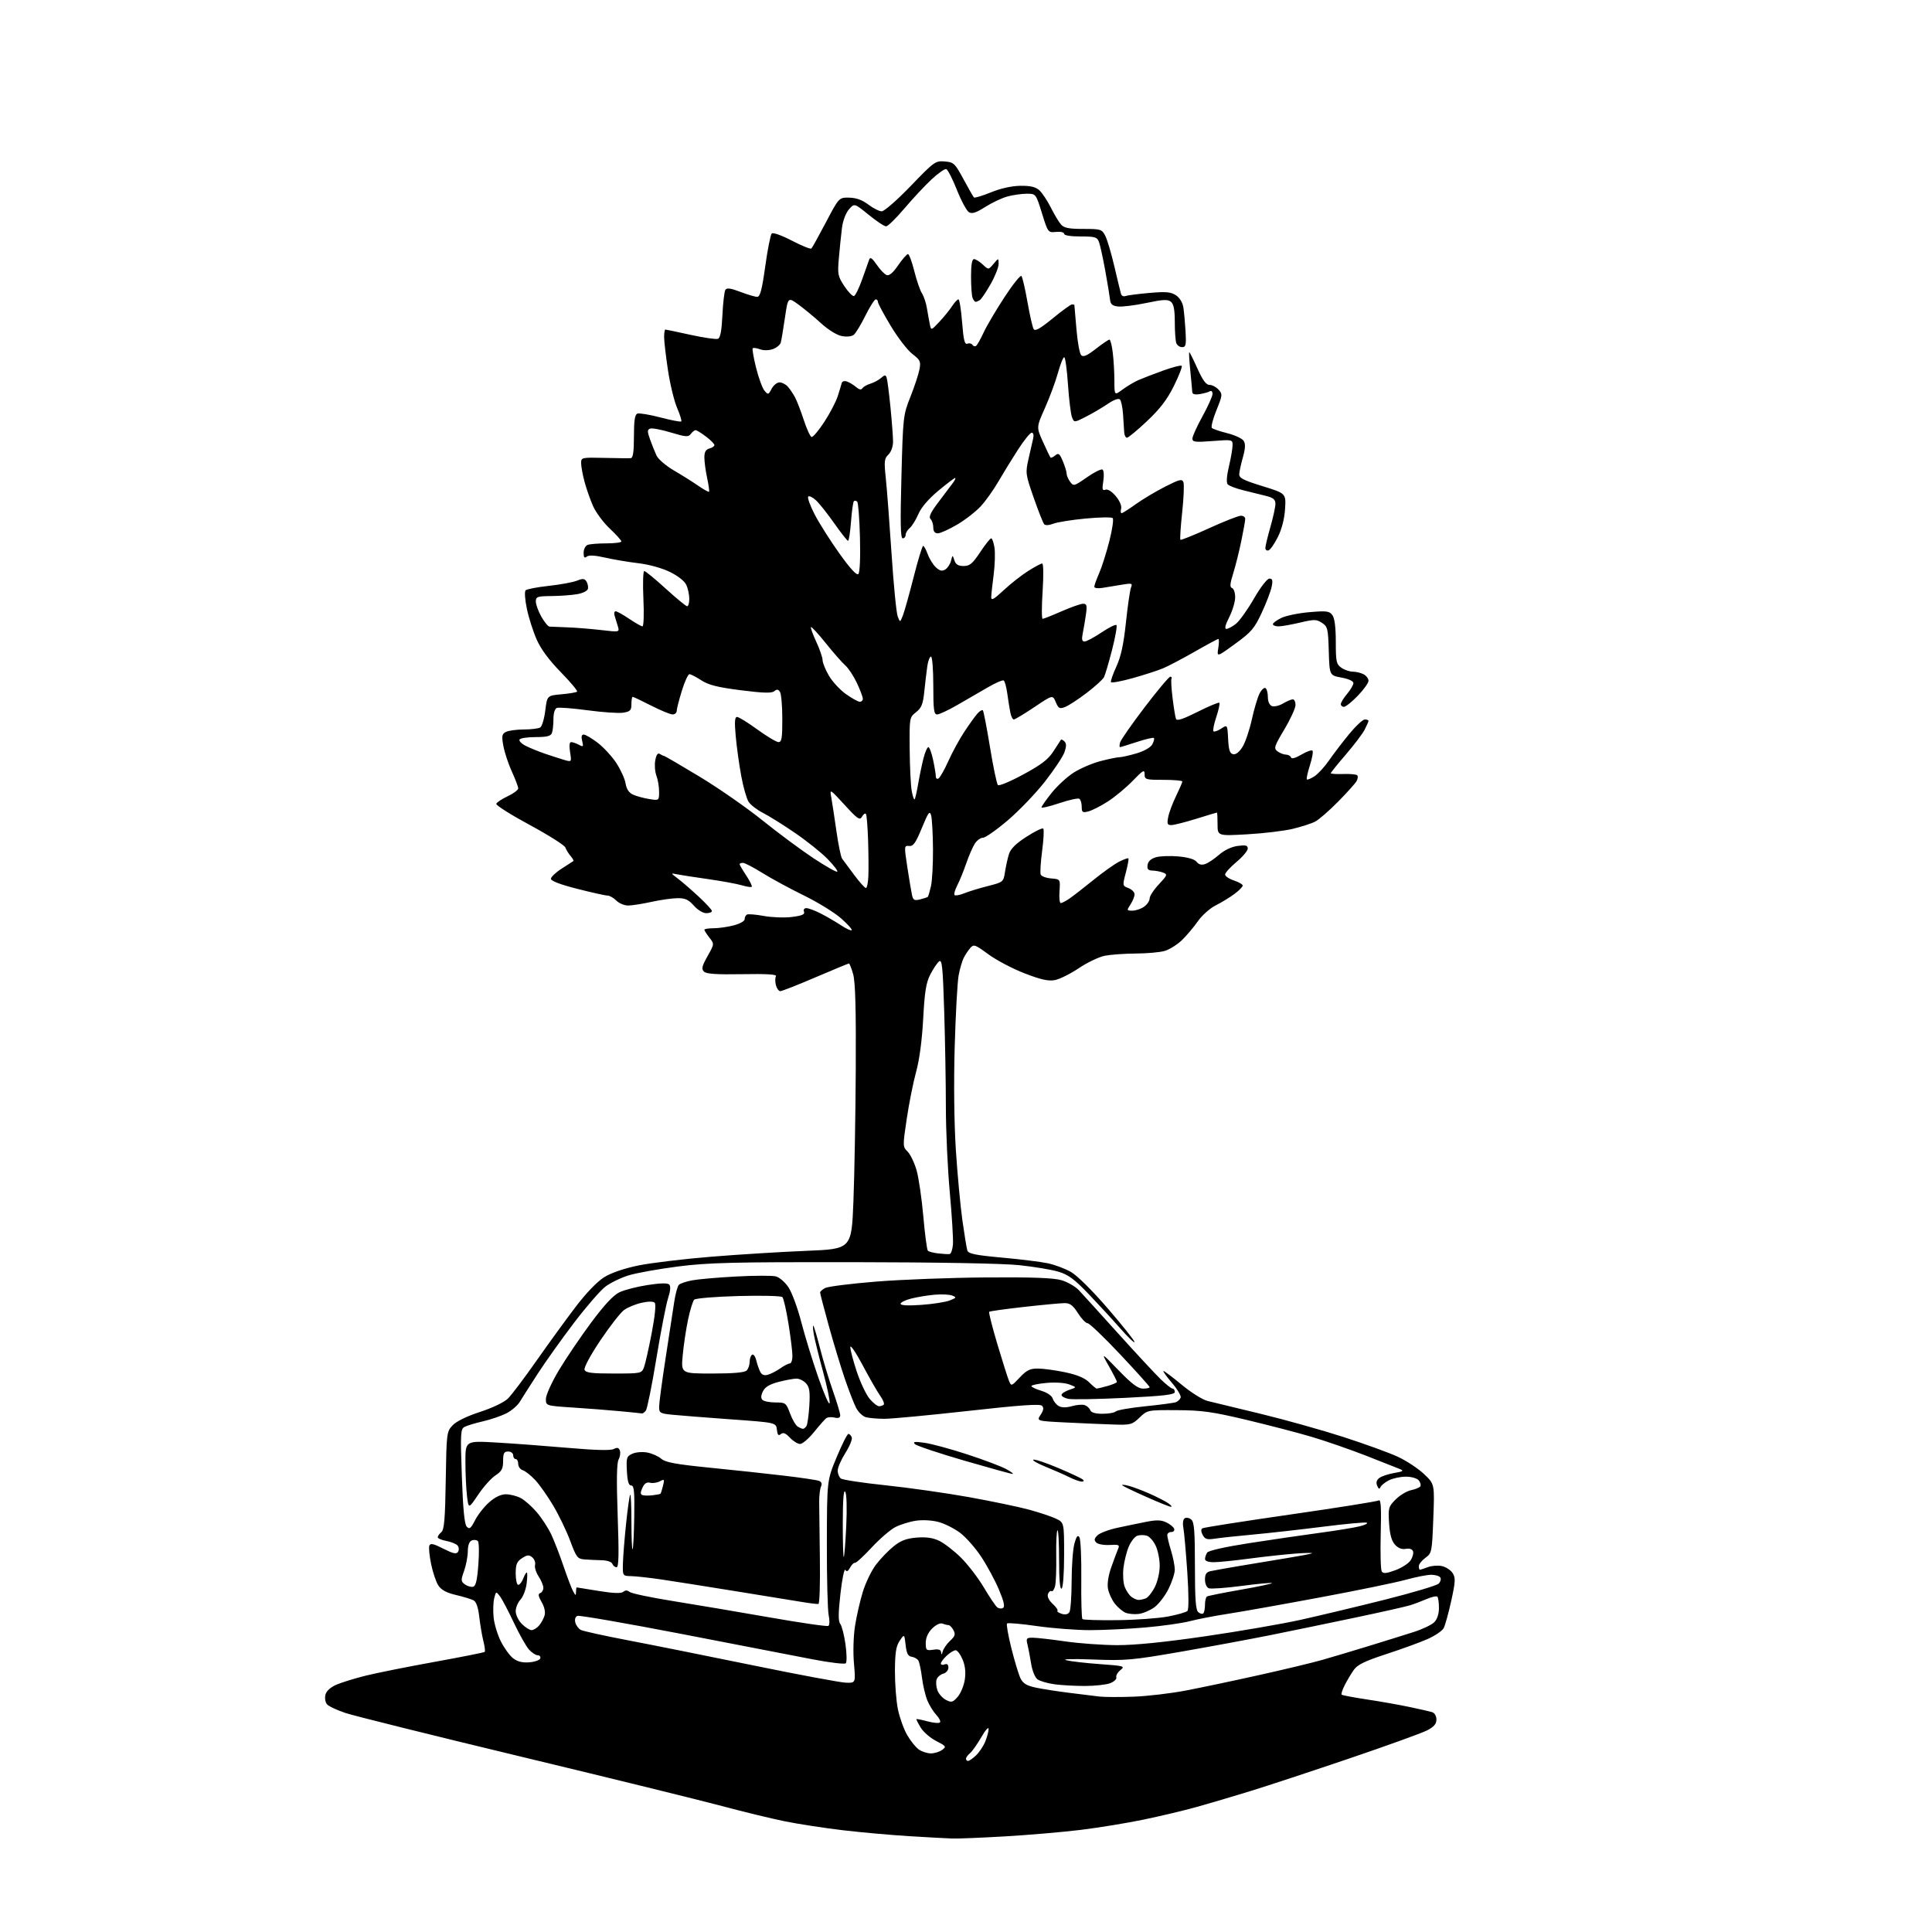 <?xml version="1.0" encoding="UTF-8" standalone="no"?>
<svg 
  version="1.1" 
  xmlns="http://www.w3.org/2000/svg" 
  xmlns:xlink="http://www.w3.org/1999/xlink" 
  xmlns:svg="http://www.w3.org/2000/svg"
  xmlns:rdf="http://www.w3.org/1999/02/22-rdf-syntax-ns#"
  xmlns:cc="http://creativecommons.org/ns#"
  xmlns:dc="http://purl.org/dc/elements/1.1/"
  viewBox="0 0 768 768"
  width="768"
  height="768"
>
<style>svg {background-color: white; }</style>"
<path stroke="none" fill="black" fill-rule="evenodd" d="M378.50,730.84C376.30,730.77 368.65,730.35 361.50,729.91C354.35,729.48 342.50,728.42 335.16,727.56C327.82,726.70 317.35,725.09 311.88,723.98C306.42,722.86 295.21,720.14 286.98,717.93C278.75,715.72 243.10,706.95 207.76,698.45C172.42,689.95 140.72,682.07 137.33,680.94C133.93,679.81 130.62,678.24 129.96,677.46C129.31,676.67 129.04,674.97 129.37,673.67C129.74,672.20 131.36,670.72 133.73,669.69C135.80,668.79 141.10,667.16 145.50,666.07C149.90,664.99 162.22,662.52 172.87,660.60C183.52,658.67 192.44,656.89 192.68,656.65C192.93,656.40 192.69,654.47 192.15,652.35C191.62,650.23 190.88,645.91 190.52,642.75C190.07,638.86 189.31,636.71 188.18,636.13C187.25,635.65 184.11,634.70 181.20,634.02C177.49,633.15 175.41,632.02 174.26,630.27C173.35,628.89 172.06,625.06 171.38,621.77C170.70,618.48 170.38,615.17 170.67,614.42C171.08,613.36 172.28,613.61 176.23,615.62C180.19,617.62 181.45,617.89 182.08,616.87C182.52,616.15 182.45,615.04 181.91,614.39C181.37,613.74 179.37,612.92 177.46,612.56C175.56,612.20 174.00,611.53 174.00,611.08C174.00,610.62 174.65,609.71 175.44,609.05C176.58,608.10 176.95,603.85 177.19,588.50C177.49,569.62 177.56,569.09 179.92,566.59C181.41,564.99 185.57,562.97 190.82,561.26C195.74,559.66 200.41,557.43 201.91,555.95C203.33,554.55 208.43,547.80 213.23,540.95C218.04,534.10 225.05,524.45 228.82,519.50C233.01,513.99 237.42,509.42 240.18,507.70C242.96,505.97 248.15,504.20 253.79,503.04C258.81,502.02 271.81,500.45 282.70,499.57C293.59,498.68 310.60,497.63 320.50,497.23C338.50,496.50 338.50,496.50 339.25,477.50C339.66,467.05 340.08,443.43 340.18,425.00C340.31,401.14 340.01,390.28 339.14,387.25C338.47,384.91 337.72,383.00 337.47,383.00C337.22,383.00 331.24,385.47 324.18,388.50C317.11,391.52 310.82,394.00 310.19,394.00C309.55,394.00 308.76,392.90 308.42,391.56C308.09,390.21 308.11,388.64 308.46,388.06C308.91,387.33 304.75,387.08 295.11,387.25C284.76,387.43 280.77,387.16 279.82,386.22C278.77,385.17 279.04,384.03 281.26,380.09C283.98,375.24 283.98,375.24 281.99,372.71C280.90,371.32 280.00,369.92 280.00,369.59C280.00,369.27 281.60,369.00 283.56,369.00C285.51,369.00 289.11,368.50 291.56,367.88C294.01,367.26 296.00,366.17 296.00,365.44C296.00,364.71 296.40,363.87 296.88,363.57C297.37,363.27 300.39,363.51 303.59,364.10C306.80,364.69 311.83,364.88 314.78,364.51C318.84,364.00 320.02,363.49 319.61,362.42C319.29,361.58 319.68,361.00 320.57,361.00C321.40,361.00 323.96,361.96 326.27,363.14C328.57,364.31 332.16,366.40 334.25,367.78C336.33,369.16 338.28,370.06 338.56,369.77C338.85,369.48 336.94,367.35 334.31,365.04C331.68,362.73 325.03,358.63 319.52,355.94C314.01,353.24 306.61,349.23 303.07,347.02C299.53,344.81 296.04,343.00 295.32,343.00C294.59,343.00 294.00,343.23 294.00,343.52C294.00,343.81 295.19,345.84 296.65,348.04C298.10,350.24 299.08,352.25 298.83,352.50C298.58,352.76 296.82,352.50 294.93,351.93C293.05,351.36 287.00,350.25 281.50,349.46C276.00,348.68 270.38,347.81 269.00,347.53C266.56,347.03 266.57,347.07 269.47,349.26C271.10,350.49 274.81,353.70 277.72,356.40C280.62,359.09 283.00,361.67 283.00,362.15C283.00,362.62 281.98,363.00 280.72,363.00C279.44,363.00 277.29,361.68 275.81,360.00C273.73,357.63 272.38,357.01 269.34,357.04C267.23,357.05 262.57,357.71 259.00,358.50C255.43,359.29 251.26,359.95 249.75,359.96C248.24,359.98 246.10,359.10 245.00,358.00C243.90,356.90 242.32,356.00 241.49,356.00C240.65,356.00 235.25,354.80 229.49,353.33C222.82,351.64 219.00,350.19 219.00,349.35C219.00,348.62 220.91,346.80 223.25,345.31C225.59,343.81 227.68,342.45 227.91,342.30C228.14,342.14 227.64,341.22 226.81,340.26C225.98,339.29 225.05,337.78 224.74,336.89C224.43,336.01 218.05,331.97 210.57,327.93C203.09,323.89 197.11,320.11 197.28,319.54C197.45,318.97 199.48,317.61 201.79,316.53C204.11,315.44 206.00,314.03 206.00,313.40C206.00,312.76 204.87,309.78 203.50,306.78C202.12,303.78 200.60,299.21 200.12,296.63C199.37,292.58 199.50,291.81 201.06,290.97C202.05,290.44 205.26,289.99 208.18,289.98C211.11,289.98 214.07,289.61 214.76,289.17C215.46,288.73 216.36,285.70 216.76,282.43C217.50,276.50 217.50,276.50 223.17,275.99C226.29,275.72 229.09,275.24 229.40,274.94C229.70,274.63 226.79,271.15 222.93,267.20C218.32,262.49 215.02,258.04 213.35,254.26C211.95,251.09 210.18,245.58 209.44,242.01C208.67,238.38 208.46,235.14 208.94,234.66C209.41,234.19 213.56,233.39 218.15,232.89C222.74,232.39 227.78,231.46 229.34,230.83C231.63,229.91 232.36,229.96 233.09,231.09C233.59,231.87 233.88,233.17 233.74,233.98C233.59,234.85 231.82,235.76 229.49,236.18C227.30,236.57 222.69,236.91 219.25,236.94C213.57,236.99 213.00,237.19 213.00,239.11C213.00,240.28 213.98,242.98 215.18,245.11C216.39,247.25 217.85,249.04 218.43,249.09C219.02,249.13 222.20,249.27 225.50,249.38C228.80,249.49 234.83,249.98 238.91,250.45C246.32,251.32 246.32,251.32 245.59,248.91C245.19,247.58 244.62,245.71 244.32,244.75C244.01,243.79 244.20,243.00 244.73,243.00C245.26,243.00 247.68,244.34 250.10,245.98C252.52,247.62 254.90,248.97 255.39,248.98C255.88,248.99 256.05,244.11 255.76,238.00C255.48,231.95 255.64,227.00 256.11,227.00C256.58,227.00 260.42,230.15 264.64,234.00C268.86,237.85 272.70,241.00 273.16,241.00C273.62,241.00 274.00,239.67 274.00,238.05C274.00,236.42 273.48,233.95 272.84,232.54C272.14,231.01 269.53,228.94 266.30,227.36C263.13,225.81 257.96,224.38 253.71,223.88C249.74,223.41 243.80,222.41 240.50,221.65C236.51,220.74 234.08,220.61 233.25,221.26C232.32,221.99 232.00,221.60 232.00,219.73C232.00,218.35 232.71,216.94 233.58,216.61C234.45,216.27 237.83,216.00 241.08,216.00C244.34,216.00 247.00,215.65 247.00,215.23C247.00,214.80 244.93,212.50 242.40,210.12C239.86,207.74 236.87,203.70 235.74,201.15C234.61,198.60 233.09,194.26 232.36,191.51C231.62,188.75 231.02,185.44 231.01,184.15C231.00,181.84 231.14,181.81 240.25,182.02C245.34,182.14 250.06,182.19 250.75,182.12C251.64,182.03 252.00,179.56 252.00,173.47C252.00,167.21 252.36,164.80 253.36,164.42C254.10,164.13 258.23,164.82 262.53,165.94C266.83,167.07 270.55,167.78 270.81,167.53C271.06,167.27 270.32,164.84 269.15,162.13C267.99,159.42 266.35,152.66 265.52,147.11C264.68,141.56 264.00,135.66 264.00,134.01C264.00,132.35 264.21,131.00 264.47,131.00C264.73,131.00 269.24,131.94 274.49,133.10C279.74,134.25 284.65,134.97 285.39,134.68C286.34,134.31 286.87,131.52 287.17,125.31C287.40,120.45 287.93,115.92 288.34,115.25C288.91,114.34 290.35,114.52 294.30,116.02C297.16,117.11 300.18,118.00 301.00,118.00C302.16,118.00 302.89,115.23 304.20,105.85C305.13,99.17 306.29,93.31 306.77,92.83C307.28,92.32 310.70,93.54 314.80,95.67C318.73,97.72 322.22,99.12 322.55,98.78C322.89,98.44 325.49,93.74 328.34,88.33C333.51,78.50 333.51,78.50 337.59,78.57C340.39,78.63 342.77,79.49 345.18,81.32C347.11,82.80 349.51,84.00 350.51,84.00C351.51,84.00 356.69,79.47 362.02,73.93C371.33,64.26 371.86,63.87 375.54,64.18C379.14,64.48 379.58,64.90 383.01,71.24C385.01,74.95 386.88,78.21 387.16,78.49C387.43,78.77 390.47,77.86 393.91,76.46C397.81,74.87 402.20,73.90 405.63,73.86C409.63,73.81 411.67,74.29 413.16,75.65C414.29,76.67 416.34,79.75 417.72,82.50C419.10,85.25 420.92,88.29 421.77,89.25C422.97,90.62 424.91,91.00 430.63,91.00C437.60,91.00 438.02,91.13 439.37,93.75C440.15,95.26 441.78,100.78 443.00,106.00C444.22,111.22 445.40,116.11 445.62,116.85C445.84,117.60 446.63,117.97 447.38,117.68C448.13,117.40 452.40,116.84 456.86,116.45C463.49,115.87 465.41,116.04 467.43,117.36C468.94,118.35 470.11,120.26 470.41,122.24C470.69,124.03 471.08,128.31 471.28,131.75C471.58,137.11 471.39,138.00 469.92,138.00C468.98,138.00 467.94,137.29 467.61,136.42C467.27,135.55 467.00,131.78 467.00,128.04C467.00,123.16 466.57,120.89 465.47,119.97C464.22,118.94 462.40,119.02 455.67,120.44C451.12,121.39 446.07,122.02 444.45,121.84C442.15,121.57 441.44,120.95 441.24,119.00C441.09,117.62 440.24,112.45 439.34,107.50C438.44,102.55 437.33,97.49 436.88,96.25C436.13,94.23 435.38,94.00 429.52,94.00C425.58,94.00 423.00,93.58 423.00,92.94C423.00,92.34 421.59,92.01 419.80,92.19C416.62,92.50 416.58,92.45 414.19,84.75C411.78,77.00 411.78,77.00 408.14,77.01C406.14,77.01 402.70,77.50 400.50,78.10C398.30,78.69 394.31,80.57 391.64,82.27C387.94,84.61 386.39,85.11 385.14,84.33C384.24,83.78 382.09,79.78 380.37,75.45C378.65,71.12 376.75,67.42 376.15,67.22C375.56,67.02 372.91,68.88 370.27,71.35C367.62,73.82 362.77,79.02 359.48,82.90C356.19,86.78 352.93,89.97 352.24,89.98C351.54,89.99 348.42,87.92 345.29,85.37C339.61,80.75 339.61,80.75 337.45,83.26C336.19,84.73 335.04,87.81 334.69,90.64C334.35,93.31 333.81,98.65 333.47,102.50C332.89,109.01 333.05,109.80 335.65,113.76C337.20,116.10 338.92,117.86 339.48,117.68C340.04,117.50 341.52,114.46 342.77,110.92C344.03,107.39 345.28,103.86 345.56,103.07C345.92,102.08 346.81,102.73 348.49,105.20C349.81,107.15 351.59,109.01 352.43,109.33C353.47,109.73 354.95,108.49 357.03,105.46C358.72,103.01 360.47,101.00 360.93,101.00C361.38,101.00 362.52,104.04 363.44,107.75C364.37,111.46 365.74,115.45 366.49,116.60C367.24,117.76 368.14,120.46 368.48,122.60C368.83,124.75 369.35,127.60 369.63,128.95C370.14,131.41 370.14,131.41 373.39,127.95C375.18,126.05 377.45,123.26 378.43,121.75C379.42,120.24 380.57,119.00 380.99,119.00C381.40,119.00 382.06,123.08 382.45,128.08C383.01,135.21 383.46,137.04 384.55,136.62C385.31,136.33 386.21,136.53 386.54,137.06C386.87,137.59 387.50,137.81 387.95,137.53C388.40,137.25 389.76,134.88 390.97,132.26C392.17,129.64 395.90,123.32 399.24,118.21C402.58,113.10 405.64,109.27 406.03,109.71C406.43,110.14 407.51,114.79 408.43,120.02C409.35,125.26 410.46,130.13 410.90,130.83C411.48,131.77 413.51,130.62 418.47,126.56C422.20,123.50 425.65,121.00 426.13,121.00C426.61,121.00 427.04,121.11 427.08,121.25C427.12,121.39 427.49,125.67 427.90,130.78C428.32,135.88 429.16,140.56 429.79,141.19C430.64,142.04 432.12,141.40 435.63,138.66C438.21,136.65 440.64,135.00 441.02,135.00C441.41,135.00 442.01,137.36 442.35,140.25C442.70,143.14 442.99,148.14 442.99,151.37C443.00,157.24 443.00,157.24 446.25,154.83C448.04,153.51 450.85,151.84 452.50,151.11C454.15,150.39 458.58,148.68 462.34,147.32C466.10,145.96 469.43,145.10 469.75,145.41C470.06,145.72 468.67,149.30 466.67,153.36C463.97,158.81 461.18,162.47 455.99,167.37C452.13,171.02 448.52,174.00 447.98,174.00C447.44,174.00 446.94,172.99 446.88,171.75C446.81,170.51 446.60,167.29 446.42,164.59C446.23,161.89 445.68,159.28 445.18,158.78C444.64,158.24 442.70,158.95 440.39,160.53C438.25,161.99 434.36,164.28 431.73,165.62C426.97,168.05 426.97,168.05 426.11,165.77C425.64,164.52 424.93,158.66 424.53,152.75C424.13,146.84 423.46,142.00 423.04,142.00C422.61,142.00 421.49,144.81 420.54,148.25C419.59,151.69 417.27,157.95 415.39,162.17C411.96,169.85 411.96,169.85 414.60,175.67C416.05,178.88 417.40,181.68 417.60,181.89C417.79,182.11 418.64,181.72 419.48,181.02C420.77,179.95 421.23,180.30 422.50,183.35C423.32,185.32 424.00,187.54 424.00,188.28C424.00,189.01 424.63,190.48 425.39,191.52C426.74,193.36 426.98,193.29 432.05,189.75C434.94,187.73 437.73,186.34 438.26,186.66C438.79,186.99 438.93,189.03 438.58,191.24C438.05,194.52 438.20,195.14 439.42,194.67C440.32,194.32 441.93,195.32 443.53,197.21C445.06,199.03 445.95,201.09 445.67,202.16C445.40,203.17 445.48,204.00 445.85,204.00C446.21,204.00 448.75,202.39 451.50,200.41C454.25,198.44 459.50,195.31 463.16,193.45C468.91,190.53 469.90,190.29 470.43,191.68C470.77,192.57 470.55,197.99 469.93,203.72C469.31,209.45 469.00,214.33 469.23,214.56C469.46,214.80 474.57,212.74 480.58,210.00C486.58,207.26 492.29,205.01 493.25,205.01C494.21,205.00 495.00,205.56 495.00,206.25C495.00,206.94 494.30,210.88 493.45,215.00C492.60,219.12 491.15,224.94 490.22,227.92C488.92,232.08 488.81,233.44 489.76,233.75C490.44,233.98 491.00,235.63 491.00,237.41C491.00,239.20 489.94,242.76 488.64,245.33C487.08,248.41 486.69,250.00 487.50,250.00C488.18,250.00 489.88,249.10 491.28,247.99C492.68,246.89 495.91,242.39 498.44,237.99C501.08,233.41 503.72,230.00 504.61,230.00C505.83,230.00 506.02,230.70 505.50,233.25C505.14,235.04 503.37,239.68 501.56,243.57C498.65,249.83 497.43,251.26 490.98,255.94C483.70,261.24 483.70,261.24 484.29,257.62C484.61,255.63 484.62,254.00 484.31,254.00C483.99,254.00 479.82,256.24 475.02,258.99C470.23,261.73 464.55,264.72 462.41,265.63C460.26,266.54 454.79,268.31 450.27,269.57C445.74,270.83 441.85,271.55 441.63,271.18C441.41,270.81 442.37,268.02 443.76,265.00C445.60,261.00 446.64,256.22 447.57,247.50C448.27,240.90 449.17,234.64 449.58,233.60C450.27,231.84 449.99,231.75 445.92,232.43C443.49,232.84 440.04,233.41 438.25,233.69C436.43,233.99 435.00,233.79 435.00,233.24C435.00,232.70 435.87,230.28 436.92,227.88C437.98,225.47 439.81,219.72 440.98,215.11C442.16,210.49 442.75,206.37 442.31,205.95C441.86,205.52 437.00,205.61 431.50,206.13C426.00,206.65 420.24,207.58 418.69,208.18C417.06,208.83 415.55,208.92 415.08,208.39C414.64,207.90 412.76,203.15 410.91,197.84C407.64,188.45 407.59,188.02 408.87,182.34C409.59,179.13 410.42,175.49 410.71,174.25C411.01,172.96 410.76,172.00 410.12,172.00C409.51,172.00 407.05,175.04 404.66,178.75C402.26,182.46 398.77,188.14 396.90,191.37C395.03,194.60 391.93,198.98 390.00,201.11C388.07,203.24 383.83,206.56 380.56,208.49C377.29,210.42 373.80,212.00 372.81,212.00C371.59,212.00 371.00,211.25 371.00,209.70C371.00,208.44 370.50,206.90 369.90,206.30C369.09,205.49 369.97,203.64 373.15,199.47C375.54,196.32 378.12,192.90 378.87,191.87C379.63,190.84 379.99,190.00 379.67,190.00C379.36,190.00 376.34,192.30 372.97,195.10C369.08,198.35 366.19,201.72 365.06,204.37C364.08,206.66 362.54,209.14 361.64,209.89C360.74,210.63 360.00,211.86 360.00,212.62C360.00,213.38 359.48,214.00 358.84,214.00C357.97,214.00 357.84,207.81 358.33,189.56C358.96,165.58 359.03,164.97 361.91,157.72C363.53,153.66 365.14,148.76 365.50,146.84C366.09,143.70 365.82,143.10 362.68,140.71C360.77,139.25 356.91,134.24 354.10,129.58C351.30,124.91 349.00,120.63 349.00,120.05C349.00,119.47 348.60,119.00 348.12,119.00C347.63,119.00 345.79,121.91 344.02,125.46C342.26,129.01 340.18,132.43 339.42,133.07C338.58,133.76 336.66,133.97 334.64,133.59C332.65,133.22 329.26,131.13 326.38,128.50C323.70,126.05 319.64,122.70 317.37,121.05C313.24,118.05 313.24,118.05 312.03,126.27C311.37,130.80 310.62,135.25 310.37,136.17C310.12,137.08 308.70,138.26 307.20,138.78C305.59,139.34 303.52,139.37 302.10,138.84C300.79,138.35 299.49,138.18 299.22,138.44C298.96,138.71 299.56,142.21 300.56,146.22C301.56,150.22 303.06,154.31 303.89,155.30C305.32,157.00 305.46,156.97 306.73,154.55C307.46,153.15 308.88,152.00 309.88,152.00C310.87,152.00 312.38,152.79 313.22,153.75C314.06,154.71 315.34,156.62 316.07,158.00C316.80,159.38 318.35,163.40 319.51,166.94C320.67,170.48 322.06,173.52 322.59,173.70C323.13,173.88 325.40,171.20 327.65,167.76C329.90,164.32 332.31,159.70 333.01,157.50C333.71,155.30 334.43,152.95 334.60,152.27C334.79,151.55 335.67,151.30 336.71,151.67C337.70,152.02 339.31,153.01 340.31,153.86C341.53,154.91 342.35,155.07 342.81,154.35C343.19,153.75 344.62,152.93 346.00,152.52C347.38,152.10 349.28,151.08 350.23,150.25C351.67,148.98 352.04,148.96 352.45,150.11C352.72,150.88 353.41,156.16 353.97,161.86C354.54,167.55 355.00,173.72 355.00,175.57C355.00,177.52 354.23,179.67 353.15,180.71C351.52,182.29 351.40,183.38 352.11,190.00C352.55,194.12 353.58,207.62 354.40,220.00C355.21,232.38 356.31,243.62 356.84,245.00C357.79,247.50 357.79,247.50 358.92,244.63C359.54,243.05 361.46,236.19 363.19,229.38C364.92,222.57 366.62,217.00 366.97,217.00C367.31,217.00 368.14,218.51 368.81,220.36C369.48,222.20 370.95,224.55 372.07,225.56C373.62,226.97 374.52,227.16 375.79,226.36C376.70,225.78 377.72,224.23 378.05,222.91C378.65,220.50 378.65,220.50 379.39,222.75C379.94,224.40 380.91,225.00 383.06,225.00C385.49,225.00 386.59,224.08 389.63,219.50C391.64,216.47 393.61,214.00 394.01,214.00C394.42,214.00 395.01,215.69 395.33,217.75C395.64,219.81 395.49,224.65 394.99,228.50C394.48,232.35 394.05,236.35 394.03,237.39C394.01,238.85 395.10,238.25 398.94,234.65C401.66,232.11 406.02,228.67 408.64,227.02C411.25,225.36 413.79,224.00 414.28,224.00C414.79,224.00 414.86,228.72 414.46,235.00C414.06,241.05 414.06,246.00 414.45,246.00C414.84,246.00 418.24,244.65 422.00,243.00C425.76,241.35 429.61,240.00 430.55,240.00C432.00,240.00 432.18,240.67 431.68,244.25C431.35,246.59 430.78,249.96 430.41,251.75C429.92,254.18 430.10,255.00 431.14,255.00C431.90,255.00 434.92,253.39 437.85,251.42C440.77,249.45 443.45,248.12 443.80,248.47C444.15,248.81 443.37,253.24 442.07,258.30C440.77,263.36 439.33,268.25 438.86,269.17C438.39,270.10 435.27,272.93 431.92,275.48C428.57,278.03 424.72,280.54 423.36,281.05C421.20,281.88 420.75,281.64 419.68,279.09C418.46,276.19 418.46,276.19 411.16,281.10C407.14,283.79 403.47,286.00 403.00,286.00C402.54,286.00 401.92,284.76 401.62,283.25C401.32,281.74 400.78,278.36 400.42,275.74C400.06,273.12 399.42,270.76 398.99,270.50C398.57,270.23 395.70,271.47 392.63,273.26C389.55,275.04 384.12,278.19 380.55,280.25C376.99,282.31 373.38,284.00 372.54,284.00C371.24,284.00 371.00,282.18 371.00,272.50C371.00,266.18 370.59,261.00 370.09,261.00C369.59,261.00 368.93,262.69 368.63,264.75C368.33,266.81 367.79,271.31 367.44,274.76C366.91,279.91 366.34,281.38 364.15,283.10C361.52,285.18 361.50,285.28 361.61,297.95C361.67,304.96 362.04,312.39 362.43,314.45C362.81,316.52 363.33,318.01 363.57,317.76C363.81,317.52 364.47,314.66 365.02,311.41C365.58,308.16 366.54,303.59 367.15,301.25C367.76,298.91 368.61,297.00 369.05,297.00C369.48,297.00 370.32,299.27 370.92,302.05C371.51,304.83 372.00,307.78 372.00,308.61C372.00,309.45 372.49,309.82 373.09,309.44C373.70,309.07 375.46,305.94 377.01,302.49C378.55,299.04 381.41,293.80 383.36,290.86C385.31,287.91 387.63,284.68 388.53,283.67C389.43,282.66 390.40,282.07 390.70,282.36C390.99,282.65 392.27,289.28 393.55,297.08C394.82,304.88 396.24,311.63 396.68,312.08C397.13,312.53 401.69,310.62 406.80,307.84C414.00,303.94 416.71,301.86 418.76,298.65C420.22,296.37 421.56,294.31 421.73,294.07C421.89,293.83 422.53,294.13 423.14,294.74C423.95,295.55 423.95,296.70 423.15,299.00C422.55,300.73 419.07,305.96 415.43,310.63C411.78,315.30 405.13,322.24 400.65,326.06C396.17,329.88 391.72,333.00 390.77,333.00C389.82,333.00 388.37,334.04 387.54,335.30C386.71,336.57 385.17,340.10 384.12,343.14C383.08,346.18 381.46,350.14 380.54,351.93C379.61,353.72 379.13,355.46 379.46,355.80C379.80,356.13 381.52,355.82 383.29,355.10C385.05,354.38 389.29,353.08 392.69,352.22C398.82,350.66 398.89,350.61 399.51,346.57C399.86,344.33 400.56,341.15 401.08,339.50C401.73,337.42 403.85,335.31 408.04,332.62C411.36,330.48 414.36,329.02 414.71,329.38C415.06,329.73 414.87,333.69 414.27,338.18C413.68,342.67 413.42,346.92 413.68,347.62C413.95,348.32 415.82,349.03 417.84,349.19C421.50,349.50 421.50,349.50 421.17,354.25C420.98,356.86 421.21,359.00 421.67,358.99C422.13,358.99 423.65,358.20 425.06,357.24C426.47,356.28 430.74,352.97 434.56,349.88C438.38,346.78 443.00,343.49 444.84,342.55C446.68,341.62 448.35,341.02 448.56,341.22C448.76,341.43 448.30,343.96 447.54,346.85C446.17,352.06 446.18,352.12 448.58,353.03C449.91,353.54 451.00,354.65 451.00,355.51C451.00,356.37 450.27,358.18 449.38,359.54C447.82,361.92 447.85,362.00 450.16,362.00C451.48,362.00 453.56,361.30 454.78,360.44C456.00,359.59 457.00,358.11 457.00,357.15C457.00,356.20 458.65,353.67 460.67,351.53C464.02,347.97 464.17,347.58 462.42,346.89C461.36,346.48 459.46,346.11 458.18,346.07C456.38,346.02 455.93,345.51 456.18,343.82C456.39,342.39 457.53,341.34 459.50,340.77C461.15,340.29 465.20,340.15 468.50,340.45C472.30,340.80 474.93,341.59 475.68,342.59C476.46,343.64 477.58,343.95 478.99,343.50C480.17,343.13 482.67,341.47 484.55,339.82C486.67,337.96 489.51,336.61 491.99,336.27C495.21,335.84 496.00,336.05 496.00,337.32C496.00,338.19 493.98,340.59 491.50,342.66C489.02,344.73 487.00,346.97 487.00,347.63C487.00,348.30 488.57,349.36 490.50,350.00C492.43,350.64 494.00,351.55 494.00,352.03C494.00,352.51 492.54,353.99 490.75,355.33C488.96,356.68 485.61,358.72 483.30,359.88C480.96,361.06 477.80,363.87 476.15,366.24C474.52,368.58 471.66,371.97 469.78,373.77C467.90,375.56 464.83,377.48 462.94,378.02C461.06,378.56 455.91,379.02 451.51,379.04C447.10,379.07 441.59,379.46 439.25,379.91C436.91,380.36 432.25,382.58 428.88,384.84C425.51,387.11 421.21,389.25 419.32,389.60C416.73,390.09 413.78,389.43 407.27,386.91C402.52,385.08 396.07,381.68 392.91,379.36C387.63,375.47 387.07,375.27 385.72,376.82C384.92,377.74 383.74,379.50 383.11,380.72C382.48,381.95 381.56,385.10 381.07,387.72C380.58,390.35 379.88,403.07 379.51,416.00C379.10,430.29 379.28,446.36 379.96,457.00C380.58,466.62 381.75,479.22 382.55,484.99C383.36,490.76 384.25,496.21 384.53,497.09C384.94,498.38 387.69,498.95 398.24,499.91C405.50,500.57 413.70,501.58 416.47,502.16C419.24,502.73 423.41,504.30 425.75,505.64C428.25,507.08 434.35,513.14 440.50,520.29C446.28,526.99 451.00,532.94 451.00,533.49C450.99,534.05 448.42,531.58 445.27,528.00C442.13,524.42 436.42,518.23 432.59,514.23C427.05,508.45 424.63,506.67 420.71,505.51C418.01,504.70 411.00,503.54 405.15,502.92C398.69,502.24 372.67,501.77 339.00,501.73C291.26,501.67 281.54,501.91 269.50,503.45C261.80,504.44 252.97,506.03 249.87,506.98C246.77,507.93 242.61,509.96 240.63,511.47C238.64,512.99 233.03,519.46 228.16,525.86C223.30,532.26 216.83,541.33 213.80,546.00C210.77,550.67 207.55,555.73 206.63,557.24C205.72,558.74 203.29,560.82 201.24,561.85C199.18,562.88 195.03,564.30 192.00,565.00C188.97,565.69 185.70,566.68 184.72,567.18C183.07,568.04 182.98,569.49 183.59,586.80C184.05,599.94 184.63,605.91 185.54,606.88C186.62,608.03 187.16,607.61 188.86,604.28C189.97,602.10 192.50,598.89 194.48,597.16C196.81,595.11 199.13,594.00 201.08,594.00C202.74,594.00 205.38,594.66 206.95,595.47C208.52,596.28 211.39,598.81 213.34,601.09C215.29,603.36 217.87,607.31 219.08,609.86C220.29,612.41 222.52,618.18 224.05,622.69C225.58,627.19 227.31,631.69 227.89,632.69C228.87,634.38 228.94,634.38 228.97,632.75C228.99,631.79 229.11,631.01 229.25,631.02C229.39,631.03 233.32,631.66 238.00,632.43C243.87,633.38 246.89,633.49 247.75,632.78C248.61,632.08 249.40,632.09 250.29,632.83C251.00,633.41 258.76,635.05 267.54,636.45C276.32,637.86 293.60,640.78 305.94,642.94C318.29,645.11 328.79,646.63 329.29,646.32C329.79,646.01 329.85,644.16 329.42,642.13C328.99,640.13 328.66,627.25 328.69,613.50C328.74,588.50 328.74,588.50 332.59,579.25C334.70,574.16 336.80,570.00 337.25,570.00C337.70,570.00 338.30,570.62 338.59,571.37C338.88,572.13 337.74,574.92 336.06,577.57C334.38,580.22 333.00,583.37 333.00,584.57C333.00,585.77 333.56,587.19 334.25,587.72C334.94,588.26 342.93,589.47 352.00,590.42C361.07,591.37 375.93,593.48 385.00,595.10C394.07,596.73 404.86,598.98 408.97,600.09C413.08,601.20 417.91,602.81 419.72,603.67C423.00,605.23 423.00,605.23 423.00,618.05C423.00,625.53 422.58,631.14 422.00,631.50C421.35,631.90 421.00,627.79 421.00,619.89C421.00,613.17 420.71,607.96 420.35,608.31C420.00,608.67 419.78,613.25 419.87,618.48C419.96,623.72 419.76,629.13 419.41,630.50C419.07,631.87 418.43,632.77 418.00,632.50C417.56,632.23 416.93,632.74 416.59,633.63C416.20,634.63 416.89,636.10 418.42,637.52C419.77,638.77 420.65,640.02 420.36,640.30C420.08,640.59 420.84,641.13 422.05,641.52C423.46,641.96 424.56,641.73 425.11,640.86C425.58,640.11 425.98,634.55 425.99,628.50C426.00,622.45 426.50,615.74 427.10,613.59C427.90,610.69 428.42,610.04 429.08,611.09C429.58,611.87 429.92,619.37 429.83,627.76C429.75,636.15 429.95,643.29 430.28,643.61C430.60,643.94 436.86,644.13 444.19,644.04C451.51,643.96 460.56,643.30 464.30,642.59C468.05,641.88 471.52,640.88 472.02,640.38C472.58,639.82 472.55,633.75 471.97,624.98C471.43,617.02 470.73,609.09 470.41,607.36C470.06,605.49 470.28,603.95 470.95,603.53C471.58,603.14 472.74,603.37 473.54,604.04C474.72,605.01 475.00,608.61 475.00,622.50C475.00,635.72 475.31,640.02 476.34,640.87C477.08,641.48 477.98,641.69 478.34,641.32C478.70,640.96 479.00,639.42 479.00,637.89C479.00,636.37 479.36,634.90 479.79,634.63C480.23,634.36 486.31,633.14 493.30,631.92C500.30,630.69 505.85,629.51 505.63,629.30C505.41,629.08 500.01,629.58 493.62,630.42C487.24,631.26 481.34,631.68 480.51,631.36C479.65,631.03 479.00,629.55 479.00,627.91C479.00,625.74 479.55,624.92 481.25,624.55C482.49,624.27 487.77,623.33 493.00,622.45C498.23,621.56 506.55,620.18 511.50,619.38C516.45,618.58 520.95,617.73 521.50,617.48C522.05,617.23 519.12,617.27 515.00,617.57C510.88,617.88 502.65,618.77 496.72,619.56C490.78,620.35 484.37,621.00 482.47,621.00C480.35,621.00 479.01,620.51 479.02,619.75C479.02,619.06 479.40,617.91 479.86,617.19C480.36,616.40 486.99,614.91 496.59,613.42C505.34,612.06 517.90,610.23 524.50,609.34C531.10,608.45 538.30,607.28 540.50,606.73C542.70,606.18 543.95,605.53 543.27,605.29C542.59,605.04 534.71,605.77 525.77,606.91C516.82,608.04 504.32,609.44 498.00,610.02C491.68,610.60 484.86,611.33 482.85,611.65C479.84,612.12 479.00,611.86 478.09,610.17C477.40,608.88 477.35,607.90 477.96,607.53C478.49,607.20 494.23,604.73 512.94,602.04C531.65,599.35 547.47,596.83 548.09,596.44C548.93,595.93 549.13,599.43 548.86,609.62C548.66,617.25 548.85,624.04 549.27,624.69C549.86,625.60 551.17,625.48 554.66,624.19C557.19,623.26 559.93,621.49 560.74,620.26C561.56,619.02 561.98,617.39 561.69,616.63C561.37,615.79 560.23,615.42 558.80,615.70C557.25,615.99 555.79,615.42 554.52,614.02C553.16,612.52 552.47,609.98 552.18,605.48C551.79,599.43 551.94,598.91 554.82,596.03C556.50,594.35 559.26,592.70 560.96,592.36C562.65,592.02 564.30,591.33 564.61,590.83C564.92,590.32 564.63,589.26 563.96,588.46C563.28,587.63 561.05,587.00 558.83,587.00C556.67,587.00 553.61,587.67 552.04,588.48C550.47,589.29 548.97,590.53 548.71,591.23C548.39,592.08 547.98,591.88 547.45,590.61C546.92,589.31 547.20,588.32 548.36,587.48C549.28,586.80 551.94,585.92 554.27,585.53C557.76,584.93 558.15,584.66 556.50,583.98C555.40,583.52 549.33,581.12 543.00,578.65C536.67,576.19 527.00,572.83 521.50,571.20C516.00,569.56 504.30,566.52 495.50,564.42C481.90,561.19 477.75,560.61 467.82,560.56C456.16,560.50 456.12,560.51 453.00,563.50C450.06,566.32 449.45,566.49 442.69,566.27C438.73,566.15 430.22,565.78 423.77,565.46C412.03,564.88 412.03,564.88 413.67,562.39C414.85,560.58 415.00,559.60 414.20,558.80C413.40,558.00 405.35,558.57 384.80,560.87C369.24,562.60 354.25,564.02 351.50,564.00C348.75,563.99 345.47,563.70 344.21,563.36C342.95,563.02 341.20,561.36 340.33,559.66C339.45,557.97 337.42,552.74 335.82,548.04C334.21,543.34 331.35,533.88 329.45,527.01C327.55,520.14 326.00,514.19 326.00,513.79C326.00,513.40 326.90,512.59 328.00,512.00C329.09,511.42 338.18,510.27 348.19,509.46C358.19,508.65 377.88,507.90 391.94,507.80C410.20,507.66 418.76,507.97 421.91,508.89C424.33,509.59 427.48,511.40 428.91,512.92C430.33,514.43 437.35,522.16 444.50,530.09C451.65,538.01 459.24,546.19 461.37,548.25C463.50,550.31 465.64,552.00 466.12,552.00C466.61,552.00 467.00,552.61 467.00,553.35C467.00,554.40 462.66,554.91 447.25,555.67C436.39,556.20 426.24,556.38 424.70,556.07C423.16,555.76 421.93,555.05 421.97,554.50C422.00,553.95 423.39,553.04 425.05,552.48C428.07,551.47 428.07,551.47 425.05,550.33C423.31,549.67 419.50,549.42 416.02,549.73C412.71,550.03 410.00,550.59 410.00,550.98C410.00,551.37 411.77,552.21 413.94,552.86C416.32,553.58 418.13,554.83 418.51,556.02C418.85,557.11 419.95,558.44 420.94,558.97C422.10,559.59 423.95,559.59 426.10,558.97C427.94,558.44 430.21,558.25 431.13,558.54C432.06,558.84 433.07,559.73 433.38,560.54C433.75,561.51 435.39,562.00 438.27,562.00C440.65,562.00 443.03,561.58 443.55,561.06C444.07,560.54 449.34,559.62 455.26,559.02C461.18,558.42 466.65,557.69 467.43,557.39C468.21,557.09 469.06,556.28 469.33,555.58C469.60,554.89 468.02,552.23 465.83,549.66C463.64,547.10 462.15,545.00 462.51,545.00C462.88,545.00 466.18,547.49 469.84,550.53C473.50,553.57 478.07,556.43 480.00,556.90C481.93,557.36 491.38,559.65 501.00,561.98C510.62,564.31 525.48,568.47 534.00,571.22C542.52,573.97 552.29,577.52 555.71,579.11C559.12,580.70 563.80,583.79 566.10,585.98C570.29,589.96 570.29,589.96 569.76,603.66C569.25,617.01 569.17,617.40 566.62,619.26C565.18,620.31 564.00,621.80 564.00,622.58C564.00,623.36 564.20,624.00 564.43,624.00C564.67,624.00 566.10,623.53 567.61,622.96C569.11,622.39 571.63,622.20 573.21,622.55C574.78,622.89 576.69,624.15 577.45,625.34C578.65,627.21 578.57,628.70 576.89,636.37C575.81,641.26 574.46,646.14 573.88,647.22C573.30,648.30 570.43,650.24 567.51,651.54C564.58,652.84 557.20,655.52 551.12,657.51C542.56,660.30 539.62,661.73 538.16,663.81C537.12,665.29 535.50,668.00 534.56,669.84C533.62,671.68 533.06,673.39 533.32,673.65C533.57,673.91 538.01,674.75 543.18,675.53C548.35,676.30 555.94,677.64 560.04,678.50C564.14,679.35 568.29,680.30 569.25,680.59C570.28,680.91 571.00,682.12 571.00,683.55C571.00,685.33 570.01,686.46 567.21,687.89C565.12,688.96 551.29,693.95 536.46,698.99C521.63,704.02 503.88,709.88 497.00,712.00C490.12,714.12 480.45,716.98 475.50,718.35C470.55,719.73 461.10,721.97 454.50,723.34C447.90,724.71 436.65,726.55 429.50,727.42C422.35,728.29 408.85,729.45 399.50,729.99C390.15,730.54 380.70,730.92 378.50,730.84zM384.81,700.00C385.26,700.00 386.66,699.04 387.92,697.86C389.19,696.68 390.85,694.22 391.61,692.39C392.37,690.56 393.00,688.26 392.99,687.28C392.99,686.30 391.68,687.77 390.09,690.55C388.49,693.33 386.47,696.19 385.59,696.92C384.72,697.65 384.00,698.64 384.00,699.12C384.00,699.61 384.37,700.00 384.81,700.00zM370.03,697.00C371.45,697.00 373.47,696.38 374.50,695.62C376.27,694.33 376.13,694.11 372.16,692.08C369.83,690.89 367.06,688.50 366.00,686.76C364.94,685.02 364.17,683.49 364.30,683.37C364.42,683.25 366.41,683.65 368.73,684.27C371.04,684.89 373.25,685.08 373.64,684.69C374.03,684.31 373.39,682.98 372.22,681.73C371.05,680.49 369.44,677.90 368.65,675.99C367.85,674.07 366.88,669.98 366.50,666.90C366.12,663.83 365.47,660.76 365.05,660.09C364.64,659.42 363.44,658.74 362.40,658.59C360.96,658.39 360.38,657.26 360.00,653.91C359.50,649.50 359.50,649.50 357.65,652.22C356.20,654.37 355.79,656.91 355.75,664.22C355.73,669.33 356.26,676.20 356.94,679.50C357.63,682.80 359.27,687.39 360.61,689.70C361.94,692.02 364.02,694.60 365.24,695.45C366.45,696.30 368.61,697.00 370.03,697.00zM380.69,674.52C381.89,673.15 383.16,670.08 383.52,667.70C383.96,664.75 383.68,662.17 382.64,659.68C381.79,657.65 380.55,656.00 379.87,656.00C379.19,656.00 377.59,656.98 376.31,658.17C375.04,659.37 374.00,660.77 374.00,661.28C374.00,661.79 374.68,661.95 375.50,661.64C376.50,661.25 377.00,661.68 377.00,662.91C377.00,663.93 376.10,665.00 375.01,665.29C373.91,665.58 372.71,666.58 372.35,667.52C371.99,668.46 372.11,670.41 372.61,671.85C373.12,673.28 374.65,675.03 376.02,675.73C378.24,676.86 378.73,676.74 380.69,674.52zM450.50,674.46C456.00,674.27 465.45,673.16 471.50,671.99C477.55,670.83 490.60,668.08 500.50,665.87C510.40,663.67 521.65,660.97 525.50,659.87C529.35,658.78 537.67,656.29 544.00,654.35C550.33,652.41 558.37,649.90 561.87,648.78C565.38,647.67 569.09,645.91 570.12,644.88C571.31,643.69 572.00,641.58 572.00,639.17C572.00,637.06 571.72,635.05 571.37,634.71C571.03,634.36 569.12,634.78 567.12,635.64C565.13,636.50 562.15,637.62 560.50,638.13C558.85,638.65 548.95,640.87 538.50,643.07C528.05,645.27 512.98,648.38 505.00,649.99C497.02,651.59 481.05,654.55 469.50,656.57C450.04,659.95 447.47,660.18 434.50,659.68C426.24,659.37 421.89,659.49 423.89,659.98C425.75,660.43 431.81,661.13 437.35,661.52C446.90,662.21 447.31,662.33 445.38,663.89C444.26,664.80 443.53,666.09 443.75,666.76C443.98,667.44 442.89,668.48 441.33,669.09C439.77,669.69 435.29,670.19 431.38,670.20C427.46,670.21 421.98,669.91 419.20,669.53C416.43,669.15 413.37,668.26 412.42,667.56C411.44,666.85 410.34,664.16 409.90,661.40C409.47,658.70 408.82,655.26 408.45,653.75C407.82,651.23 408.01,651.00 410.63,651.02C412.21,651.03 418.00,651.69 423.50,652.49C429.00,653.28 438.26,653.95 444.08,653.97C451.11,653.99 462.86,652.81 479.07,650.45C492.49,648.50 509.56,645.55 516.99,643.91C524.42,642.26 539.50,638.66 550.50,635.90C561.50,633.13 571.12,630.27 571.87,629.53C572.62,628.80 572.93,627.70 572.56,627.10C572.19,626.49 570.55,626.00 568.93,626.00C567.30,626.00 562.74,626.90 558.78,627.99C554.82,629.09 539.64,632.22 525.04,634.94C510.44,637.67 494.00,640.60 488.50,641.45C483.00,642.30 476.02,643.64 473.00,644.44C469.98,645.23 462.02,646.36 455.33,646.94C448.63,647.52 438.73,648.00 433.33,648.01C427.92,648.01 418.42,647.28 412.20,646.39C405.99,645.49 400.64,645.03 400.31,645.35C399.99,645.68 400.77,650.12 402.04,655.22C403.32,660.33 404.95,665.70 405.66,667.16C406.65,669.19 408.10,670.07 411.73,670.85C414.35,671.41 420.32,672.34 425.00,672.92C429.68,673.50 435.07,674.17 437.00,674.40C438.93,674.63 445.00,674.66 450.50,674.46zM336.32,668.90C340.14,669.00 340.14,669.00 339.46,661.21C339.07,656.78 339.25,650.39 339.88,646.37C340.48,642.48 341.89,636.33 343.01,632.69C344.14,629.06 346.50,624.19 348.28,621.89C350.05,619.58 353.18,616.33 355.24,614.68C358.07,612.40 360.29,611.56 364.35,611.22C368.11,610.91 370.80,611.29 373.32,612.48C375.30,613.42 379.18,616.41 381.93,619.12C384.69,621.84 388.79,627.17 391.05,630.97C393.31,634.78 395.70,638.34 396.36,638.89C397.03,639.44 398.08,639.57 398.72,639.17C399.53,638.67 399.06,636.55 397.08,631.87C395.55,628.24 392.40,622.40 390.08,618.89C387.76,615.37 383.98,611.08 381.68,609.34C379.38,607.61 375.51,605.66 373.07,605.01C370.50,604.32 366.73,604.11 364.09,604.51C361.59,604.88 357.92,606.02 355.94,607.03C353.96,608.04 349.70,611.71 346.48,615.18C343.26,618.66 340.27,621.39 339.84,621.26C339.41,621.13 338.55,621.98 337.92,623.15C337.12,624.64 336.56,624.91 336.04,624.06C335.63,623.40 334.75,627.65 334.09,633.51C333.21,641.38 333.19,644.52 334.01,645.51C334.63,646.26 335.56,649.90 336.09,653.61C336.61,657.32 336.67,660.73 336.22,661.18C335.77,661.63 329.80,660.92 322.95,659.59C316.10,658.26 292.61,653.71 270.73,649.48C248.86,645.26 230.34,642.04 229.56,642.34C228.70,642.67 228.37,643.68 228.70,644.97C229.00,646.12 229.98,647.45 230.87,647.92C231.77,648.39 240.15,650.23 249.50,652.02C258.85,653.80 281.35,658.31 299.50,662.03C317.65,665.76 334.22,668.85 336.32,668.90zM210.37,660.80C212.56,660.63 214.53,659.94 214.76,659.25C214.98,658.56 214.53,658.00 213.76,658.00C212.98,658.00 211.43,656.99 210.30,655.75C209.17,654.51 206.45,649.67 204.24,645.00C202.04,640.33 199.55,635.60 198.70,634.50C197.20,632.55 197.15,632.56 196.46,635.31C196.07,636.85 195.96,640.25 196.21,642.86C196.46,645.48 197.75,649.78 199.07,652.42C200.39,655.06 202.57,658.09 203.93,659.16C205.64,660.50 207.60,661.01 210.37,660.80zM374.74,656.50C375.01,655.40 376.33,653.50 377.66,652.26C379.65,650.42 379.89,649.66 379.01,648.01C378.41,646.90 377.53,646.00 377.05,646.00C376.56,646.00 375.47,645.73 374.63,645.41C373.72,645.06 372.05,645.86 370.54,647.36C368.89,649.02 368.00,651.02 368.00,653.07C368.00,656.01 368.21,656.20 371.00,655.79C373.22,655.46 374.03,655.76 374.12,656.92C374.19,657.96 374.40,657.82 374.74,656.50zM211.30,648.00C212.06,648.00 213.38,647.21 214.23,646.25C215.07,645.29 216.07,643.49 216.45,642.26C216.88,640.85 216.46,638.87 215.31,636.87C213.96,634.51 213.81,633.60 214.75,633.27C215.44,633.03 216.00,632.08 215.99,631.17C215.99,630.25 215.14,628.22 214.11,626.66C213.08,625.09 212.44,623.04 212.69,622.09C212.94,621.14 212.44,619.78 211.57,619.06C210.28,617.99 209.58,618.05 207.51,619.40C205.45,620.75 205.00,621.85 205.00,625.52C205.00,627.99 205.46,630.00 206.02,630.00C206.59,630.00 207.50,628.81 208.05,627.36C208.60,625.91 209.24,624.91 209.46,625.13C209.69,625.35 209.62,627.42 209.31,629.71C209.00,632.01 207.91,634.80 206.88,635.90C205.84,637.01 205.00,639.08 205.00,640.50C205.00,641.93 206.10,644.20 207.45,645.55C208.80,646.90 210.53,648.00 211.30,648.00zM452.69,641.56C450.94,641.78 448.55,641.56 447.39,641.07C446.23,640.57 444.33,638.96 443.16,637.48C442.00,636.01 440.78,633.35 440.45,631.59C440.07,629.57 440.56,626.36 441.77,622.94C442.83,619.95 444.04,616.69 444.47,615.70C445.16,614.12 444.76,613.93 441.12,614.15C438.85,614.28 436.45,613.85 435.79,613.19C434.85,612.25 434.95,611.62 436.24,610.34C437.14,609.43 440.72,608.07 444.19,607.32C447.66,606.57 452.87,605.50 455.76,604.93C459.77,604.14 461.64,604.20 463.68,605.20C465.15,605.91 466.54,607.06 466.76,607.75C466.98,608.44 466.45,609.00 465.58,609.00C464.71,609.00 464.00,609.56 464.01,610.25C464.02,610.94 464.69,613.71 465.51,616.41C466.33,619.11 467.00,622.51 467.00,623.96C467.00,625.42 465.88,628.86 464.51,631.61C463.14,634.36 460.63,637.63 458.95,638.88C457.26,640.12 454.45,641.33 452.69,641.56zM325.34,637.60C324.88,637.68 322.02,637.34 319.00,636.84C315.98,636.34 304.05,634.41 292.50,632.54C280.95,630.66 267.68,628.57 263.00,627.88C258.32,627.19 252.93,626.59 251.00,626.54C247.50,626.47 247.50,626.47 247.62,621.48C247.69,618.74 248.26,611.58 248.89,605.57C249.52,599.55 250.25,594.42 250.52,594.15C250.78,593.88 251.00,598.77 251.00,605.00C251.00,611.23 251.21,616.12 251.46,615.87C251.72,615.61 252.02,609.80 252.12,602.95C252.28,592.82 252.06,590.50 250.91,590.50C249.90,590.50 249.42,588.89 249.20,584.75C248.92,579.47 249.10,578.91 251.37,577.88C252.75,577.25 255.38,577.04 257.29,577.40C259.19,577.75 261.69,578.87 262.86,579.88C264.52,581.32 268.64,582.08 282.24,583.44C291.73,584.38 305.01,585.81 311.74,586.61C318.48,587.41 324.69,588.33 325.55,588.66C326.57,589.05 326.86,589.82 326.37,590.88C325.96,591.77 325.63,594.52 325.64,597.00C325.64,599.48 325.77,609.59 325.91,619.47C326.06,629.35 325.80,637.51 325.34,637.60zM452.61,636.00C453.28,636.00 454.57,635.72 455.46,635.38C456.35,635.03 457.97,633.03 459.04,630.92C460.15,628.74 461.00,625.07 461.00,622.44C461.00,619.89 460.28,616.29 459.40,614.44C458.53,612.59 456.95,610.80 455.90,610.47C454.86,610.14 453.16,610.13 452.14,610.46C451.12,610.78 449.58,612.72 448.72,614.77C447.85,616.82 446.90,620.63 446.59,623.24C446.29,625.85 446.50,629.22 447.07,630.74C447.63,632.26 448.83,634.06 449.74,634.75C450.64,635.44 451.93,636.00 452.61,636.00zM187.98,630.77C189.13,630.55 189.66,628.43 190.15,621.99C190.51,617.32 190.43,613.10 189.97,612.62C189.51,612.13 188.43,612.01 187.57,612.34C186.54,612.73 185.98,614.24 185.96,616.72C185.93,618.80 185.26,622.30 184.47,624.50C183.17,628.13 183.19,628.62 184.75,629.78C185.69,630.48 187.15,630.93 187.98,630.77zM245.10,623.00C244.46,623.00 243.70,622.39 243.42,621.65C243.12,620.87 241.32,620.26 239.20,620.22C237.16,620.17 234.11,620.03 232.41,619.90C229.56,619.68 229.13,619.13 226.68,612.55C225.23,608.63 222.17,602.30 219.89,598.47C217.61,594.63 214.37,590.04 212.68,588.26C211.00,586.47 208.81,584.76 207.81,584.44C206.81,584.12 206.00,583.00 206.00,581.93C206.00,580.87 205.55,580.00 205.00,580.00C204.45,580.00 204.00,579.33 204.00,578.50C204.00,577.67 203.11,577.00 202.00,577.00C200.36,577.00 200.00,577.67 200.00,580.75C199.99,583.83 199.45,584.86 196.94,586.50C195.26,587.60 192.17,591.05 190.08,594.17C186.26,599.84 186.26,599.84 185.64,594.67C185.30,591.83 185.01,585.72 185.01,581.11C185.00,572.72 185.00,572.72 197.25,573.42C203.99,573.81 216.85,574.77 225.83,575.55C236.64,576.50 242.78,576.65 243.98,576.01C245.34,575.28 245.95,575.43 246.40,576.59C246.72,577.45 246.50,579.06 245.90,580.18C245.15,581.59 245.04,588.50 245.54,602.61C246.08,617.86 245.97,623.00 245.10,623.00zM335.42,618.92C335.65,618.69 336.09,613.10 336.40,606.50C336.73,599.45 336.56,593.88 336.00,593.00C335.35,592.00 335.03,596.10 335.02,605.42C335.01,613.07 335.19,619.15 335.42,618.92zM465.47,598.98C464.94,598.98 460.50,597.19 455.61,595.01C450.72,592.84 446.45,590.78 446.11,590.45C445.78,590.11 446.85,590.17 448.50,590.59C450.15,591.00 453.94,592.41 456.92,593.73C459.90,595.05 463.26,596.77 464.39,597.56C465.52,598.35 466.01,598.99 465.47,598.98zM259.39,594.40C260.97,594.21 262.40,593.93 262.56,593.78C262.71,593.62 263.16,592.21 263.55,590.64C264.21,588.03 264.10,587.87 262.30,588.84C261.21,589.42 259.46,589.68 258.41,589.41C257.08,589.08 256.16,589.68 255.37,591.42C254.52,593.28 254.52,594.01 255.37,594.32C255.99,594.55 257.80,594.58 259.39,594.40zM429.95,588.96C429.15,588.94 426.93,588.13 425.00,587.17C423.07,586.21 418.83,584.35 415.57,583.02C412.31,581.70 410.16,580.45 410.79,580.24C411.42,580.03 415.89,581.52 420.72,583.57C425.55,585.61 429.93,587.67 430.45,588.14C431.02,588.66 430.83,588.98 429.95,588.96zM402.50,585.91C401.95,585.91 393.25,583.51 383.17,580.58C373.10,577.65 364.32,574.71 363.67,574.04C362.76,573.10 363.60,572.99 367.50,573.53C370.25,573.91 377.90,575.98 384.50,578.14C391.10,580.29 398.07,582.93 400.00,583.99C401.93,585.05 403.05,585.91 402.50,585.91zM318.05,574.00C317.12,574.00 315.30,572.88 314.01,571.51C312.30,569.69 311.34,569.30 310.41,570.07C309.45,570.87 309.07,570.45 308.82,568.31C308.50,565.50 308.50,565.50 290.50,564.21C280.60,563.49 270.14,562.67 267.25,562.38C262.35,561.89 262.00,561.68 262.01,559.18C262.02,557.71 263.17,549.08 264.57,540.00C265.97,530.92 267.51,520.85 268.00,517.61C268.49,514.36 269.33,511.27 269.86,510.74C270.40,510.20 272.79,509.39 275.17,508.95C277.55,508.50 285.41,507.81 292.63,507.43C299.85,507.04 306.93,507.02 308.38,507.38C309.84,507.75 312.08,509.68 313.46,511.77C314.81,513.82 317.09,520.00 318.51,525.50C319.93,531.00 322.97,540.90 325.27,547.50C327.57,554.10 329.60,558.74 329.79,557.80C329.97,556.87 328.80,551.24 327.18,545.30C325.55,539.36 323.91,532.70 323.52,530.50C323.14,528.30 323.05,526.73 323.33,527.00C323.60,527.27 324.80,531.33 325.99,536.00C327.17,540.67 329.46,548.25 331.07,552.83C332.68,557.41 334.00,561.81 334.00,562.60C334.00,563.58 333.29,563.87 331.75,563.51C330.51,563.22 329.03,563.32 328.47,563.74C327.90,564.16 325.71,566.64 323.60,569.25C321.49,571.86 318.99,574.00 318.05,574.00zM319.19,567.98C319.57,567.99 320.20,567.48 320.59,566.85C320.98,566.22 321.49,562.57 321.72,558.75C322.05,553.18 321.79,551.43 320.41,549.90C319.46,548.86 317.75,548.01 316.60,548.02C315.44,548.03 312.25,548.62 309.50,549.33C305.97,550.25 304.14,551.34 303.29,553.05C302.47,554.69 302.41,555.81 303.09,556.49C303.65,557.04 305.98,557.50 308.27,557.50C312.27,557.50 312.50,557.67 314.04,561.83C314.92,564.21 316.29,566.57 317.07,567.07C317.86,567.56 318.81,567.98 319.19,567.98zM255.13,561.86C254.78,561.79 250.90,561.39 246.50,560.98C242.10,560.56 233.66,559.90 227.75,559.52C217.00,558.81 217.00,558.81 217.00,556.09C217.00,554.59 219.30,549.51 222.10,544.80C224.91,540.09 230.70,531.54 234.96,525.80C240.24,518.69 243.84,514.83 246.25,513.69C248.20,512.76 253.22,511.47 257.41,510.82C262.43,510.04 265.37,509.97 266.02,510.62C266.67,511.27 266.52,513.13 265.57,516.06C264.77,518.50 262.68,529.27 260.92,540.00C259.16,550.73 257.27,560.06 256.73,560.75C256.20,561.44 255.47,561.94 255.13,561.86zM349.42,559.00C350.11,559.00 350.95,558.71 351.30,558.36C351.65,558.01 351.02,556.43 349.89,554.85C348.77,553.27 345.64,547.82 342.94,542.74C340.25,537.66 338.03,534.40 338.02,535.50C338.01,536.59 339.17,541.00 340.59,545.28C342.02,549.56 344.31,554.40 345.68,556.03C347.05,557.67 348.74,559.00 349.42,559.00zM435.98,551.99C436.26,551.99 438.19,551.52 440.25,550.95C442.31,550.37 444.00,549.64 444.00,549.32C444.00,549.01 442.57,546.21 440.83,543.12C437.66,537.50 437.66,537.50 444.69,544.75C449.92,550.15 452.39,552.00 454.36,552.00C455.81,552.00 457.00,551.74 457.00,551.42C457.00,551.10 451.75,545.25 445.32,538.42C438.90,531.59 433.06,526.00 432.33,526.00C431.61,526.00 429.89,524.20 428.50,522.00C426.55,518.92 425.35,518.00 423.24,518.01C421.73,518.01 414.46,518.69 407.07,519.52C399.69,520.34 393.45,521.22 393.21,521.46C392.97,521.70 394.42,527.43 396.43,534.20C398.45,540.96 400.53,547.54 401.05,548.81C402.01,551.13 402.01,551.13 405.38,547.56C408.12,544.66 409.45,544.00 412.62,544.02C414.75,544.03 419.64,544.70 423.47,545.51C428.22,546.52 431.24,547.79 432.95,549.49C434.33,550.87 435.69,552.00 435.98,551.99zM305.31,546.46C306.51,546.12 308.72,544.97 310.21,543.92C311.70,542.86 313.39,542.00 313.96,542.00C314.53,542.00 315.00,540.65 315.00,538.99C315.00,537.33 314.30,531.60 313.44,526.24C312.58,520.88 311.49,516.10 311.01,515.62C310.53,515.13 302.67,514.94 293.55,515.19C284.42,515.44 276.51,516.09 275.96,516.64C275.42,517.18 274.32,520.75 273.51,524.56C272.71,528.38 271.75,534.76 271.39,538.75C270.72,546.00 270.72,546.00 283.16,546.00C291.50,546.00 296.00,545.60 296.80,544.80C297.46,544.14 298.00,542.59 298.00,541.36C298.00,540.13 298.44,538.85 298.97,538.52C299.50,538.19 300.24,539.17 300.61,540.71C300.98,542.24 301.69,544.31 302.20,545.30C302.85,546.56 303.77,546.91 305.31,546.46zM243.99,546.00C254.83,546.00 255.07,545.95 255.99,543.53C256.51,542.17 257.89,536.05 259.06,529.92C260.38,523.01 260.83,518.43 260.25,517.85C259.67,517.27 257.68,517.29 254.99,517.89C252.61,518.43 249.50,519.71 248.08,520.74C246.66,521.78 242.42,527.22 238.65,532.83C234.67,538.77 232.04,543.66 232.37,544.52C232.82,545.70 235.15,546.00 243.99,546.00zM366.26,518.71C370.81,518.39 375.87,517.60 377.51,516.96C380.24,515.88 380.33,515.71 378.50,515.00C377.40,514.57 374.25,514.42 371.50,514.67C368.75,514.91 364.59,515.60 362.25,516.19C359.91,516.78 358.00,517.72 358.00,518.28C358.00,518.93 360.94,519.09 366.26,518.71zM377.50,498.50C378.05,498.42 378.64,496.71 378.81,494.72C378.98,492.73 378.41,483.40 377.56,474.00C376.70,464.60 376.00,449.35 376.00,440.11C376.00,430.88 375.70,413.80 375.34,402.17C374.78,384.10 374.48,381.19 373.27,382.19C372.49,382.84 370.92,385.20 369.78,387.43C368.13,390.66 367.55,394.30 366.98,405.00C366.52,413.48 365.49,421.29 364.19,426.00C363.05,430.12 361.37,438.52 360.46,444.65C358.82,455.60 358.83,455.83 360.80,457.80C361.90,458.90 363.49,462.21 364.34,465.15C365.19,468.09 366.40,476.35 367.03,483.50C367.66,490.65 368.47,496.81 368.84,497.18C369.20,497.55 371.07,498.04 373.00,498.26C374.93,498.48 376.95,498.59 377.50,498.50zM365.79,357.52C367.28,357.14 368.65,356.68 368.84,356.50C369.02,356.31 369.57,354.44 370.06,352.33C370.55,350.22 370.92,343.55 370.88,337.50C370.83,331.45 370.50,325.44 370.14,324.14C369.57,322.13 369.03,322.87 366.45,329.14C364.00,335.11 363.04,336.46 361.39,336.29C359.40,336.09 359.39,336.25 360.69,344.79C361.42,349.58 362.26,354.56 362.55,355.85C363.00,357.83 363.50,358.09 365.79,357.52zM344.21,353.00C344.64,353.00 345.09,350.86 345.19,348.25C345.30,345.64 345.25,339.23 345.08,334.00C344.91,328.77 344.53,324.10 344.25,323.62C343.96,323.14 343.26,323.57 342.70,324.58C341.78,326.21 341.03,325.71 335.74,319.95C329.81,313.50 329.81,313.50 330.45,317.00C330.80,318.93 331.71,324.92 332.48,330.32C333.25,335.73 334.27,340.68 334.74,341.32C335.22,341.97 337.37,344.86 339.51,347.75C341.66,350.64 343.77,353.00 344.21,353.00zM332.83,346.50C333.13,346.20 331.38,343.92 328.94,341.43C326.50,338.93 320.68,334.28 316.00,331.08C311.32,327.88 305.59,324.30 303.26,323.12C300.94,321.94 298.38,319.97 297.58,318.74C296.79,317.51 295.47,312.90 294.66,308.50C293.84,304.10 292.86,297.01 292.47,292.75C291.94,286.91 292.07,285.00 292.99,285.00C293.67,285.00 297.31,287.25 301.09,290.00C304.88,292.75 308.65,295.00 309.48,295.00C310.73,295.00 311.00,293.35 310.98,285.75C310.98,280.66 310.56,275.85 310.06,275.06C309.37,273.97 308.82,273.90 307.79,274.76C306.76,275.61 303.42,275.52 294.46,274.38C285.21,273.20 281.65,272.30 278.77,270.43C276.72,269.09 274.60,268.00 274.06,268.00C273.52,268.00 272.16,270.97 271.04,274.61C269.92,278.24 269.00,281.84 269.00,282.61C269.00,283.37 268.26,284.00 267.37,284.00C266.47,284.00 262.64,282.43 258.87,280.50C255.09,278.57 251.77,277.00 251.50,277.00C251.22,277.00 251.00,278.30 251.00,279.89C251.00,282.37 250.54,282.85 247.75,283.30C245.96,283.59 239.60,283.16 233.62,282.35C227.64,281.55 222.12,281.12 221.37,281.41C220.53,281.73 220.00,283.46 220.00,285.89C220.00,288.06 219.73,290.55 219.39,291.42C218.94,292.61 217.35,293.00 212.95,293.00C209.74,293.00 206.85,293.43 206.53,293.96C206.20,294.48 207.26,295.60 208.89,296.44C210.51,297.28 214.02,298.71 216.67,299.62C219.33,300.52 222.79,301.64 224.37,302.10C227.24,302.93 227.24,302.93 226.61,298.97C226.20,296.41 226.36,295.00 227.05,295.00C227.65,295.00 229.02,295.47 230.10,296.05C231.87,297.00 232.00,296.85 231.42,294.55C230.99,292.83 231.19,292.00 232.04,292.00C232.74,292.00 235.22,293.46 237.57,295.25C239.91,297.04 243.25,300.66 244.99,303.30C246.72,305.94 248.39,309.60 248.68,311.44C249.05,313.69 250.01,315.14 251.65,315.88C252.98,316.49 255.85,317.27 258.03,317.62C262.00,318.26 262.00,318.26 262.00,314.69C262.00,312.73 261.52,309.87 260.93,308.33C260.35,306.78 260.14,304.04 260.48,302.23C260.90,300.00 261.49,299.19 262.30,299.71C262.96,300.13 263.73,300.48 264.00,300.50C264.27,300.52 270.60,304.21 278.06,308.71C285.52,313.21 296.77,321.03 303.06,326.09C309.35,331.15 318.50,337.93 323.39,341.17C328.29,344.40 332.53,346.80 332.83,346.50zM495.75,331.65C484.00,332.31 484.00,332.31 484.00,327.65C484.00,325.09 483.89,323.00 483.75,323.00C483.61,323.00 479.90,324.12 475.50,325.49C471.10,326.85 466.66,327.98 465.62,327.98C464.04,328.00 463.85,327.49 464.39,324.75C464.74,322.96 466.15,319.21 467.52,316.40C468.88,313.60 470.00,311.01 470.00,310.65C470.00,310.29 466.62,310.00 462.50,310.00C455.39,310.00 455.00,309.88 455.00,307.75C455.00,305.79 454.39,306.13 450.25,310.41C447.64,313.11 443.20,316.80 440.38,318.61C437.56,320.42 434.07,322.19 432.63,322.56C430.31,323.14 430.00,322.92 430.00,320.67C430.00,319.27 429.57,317.85 429.04,317.52C428.51,317.20 424.91,317.99 421.04,319.29C417.17,320.59 414.00,321.34 414.00,320.95C414.00,320.57 415.80,318.00 418.00,315.23C420.21,312.47 424.15,308.83 426.76,307.15C429.38,305.47 434.20,303.40 437.47,302.55C440.74,301.70 444.14,301.00 445.03,301.00C445.91,301.00 448.96,300.31 451.80,299.47C454.88,298.55 457.41,297.11 458.06,295.88C458.67,294.75 458.95,293.62 458.69,293.36C458.43,293.09 455.39,293.81 451.94,294.94C448.49,296.07 445.47,297.00 445.22,297.00C444.97,297.00 444.98,296.17 445.25,295.15C445.52,294.14 449.91,287.84 455.01,281.15C460.11,274.47 464.69,269.00 465.20,269.00C465.70,269.00 465.92,269.34 465.69,269.75C465.45,270.16 465.64,273.65 466.12,277.50C466.59,281.35 467.20,285.07 467.47,285.77C467.82,286.68 470.27,285.88 476.08,282.96C480.55,280.71 484.43,279.10 484.71,279.37C484.98,279.65 484.44,282.18 483.50,285.00C482.56,287.82 482.05,290.39 482.37,290.70C482.68,291.01 484.05,290.54 485.42,289.64C487.90,288.02 487.90,288.02 488.20,293.75C488.43,298.23 488.88,299.55 490.22,299.81C491.31,300.01 492.69,298.91 493.96,296.83C495.07,295.01 496.71,290.14 497.62,286.01C498.52,281.88 499.90,277.25 500.67,275.72C501.45,274.19 502.52,273.20 503.04,273.53C503.57,273.85 504.00,275.46 504.00,277.09C504.00,278.90 504.63,280.30 505.61,280.68C506.50,281.02 508.48,280.56 510.02,279.65C511.55,278.74 513.30,278.00 513.90,278.00C514.51,278.00 514.99,279.01 514.99,280.25C514.98,281.49 512.99,285.85 510.55,289.94C506.51,296.73 506.27,297.48 507.81,298.65C508.74,299.36 510.25,299.95 511.17,299.97C512.08,299.99 513.00,300.49 513.20,301.10C513.43,301.78 514.98,301.35 517.32,299.97C519.39,298.75 521.37,298.04 521.73,298.39C522.08,298.75 521.62,301.37 520.71,304.21C519.80,307.06 519.26,309.59 519.50,309.83C519.74,310.07 521.11,309.50 522.54,308.57C523.97,307.63 526.57,304.79 528.32,302.26C530.07,299.73 533.65,295.03 536.29,291.83C538.92,288.62 541.73,286.00 542.54,286.00C543.34,286.00 544.00,286.25 544.00,286.55C544.00,286.85 543.31,288.43 542.47,290.06C541.63,291.69 538.25,296.14 534.97,299.96C531.69,303.77 529.00,307.11 529.00,307.37C529.00,307.63 531.21,307.77 533.92,307.68C536.63,307.58 539.14,307.81 539.51,308.18C539.88,308.55 539.77,309.60 539.26,310.51C538.74,311.42 535.44,315.10 531.91,318.68C528.39,322.26 524.28,325.82 522.80,326.60C521.31,327.37 517.26,328.67 513.80,329.50C510.33,330.32 502.21,331.29 495.75,331.65zM534.25,280.98C533.56,280.99 533.00,280.50 533.00,279.89C533.00,279.29 534.12,277.45 535.50,275.82C536.88,274.18 538.00,272.25 538.00,271.53C538.00,270.75 536.07,269.86 533.25,269.35C528.50,268.48 528.50,268.48 528.21,258.83C527.95,249.88 527.76,249.07 525.50,247.59C523.32,246.16 522.45,246.15 516.79,247.49C513.33,248.30 509.49,248.98 508.25,248.99C507.01,248.99 506.00,248.60 506.00,248.11C506.00,247.63 507.54,246.50 509.41,245.61C511.29,244.72 516.31,243.70 520.56,243.34C527.38,242.76 528.45,242.90 529.65,244.53C530.54,245.75 531.00,249.36 531.00,255.13C531.00,263.05 531.21,264.04 533.22,265.44C534.44,266.30 536.50,267.00 537.79,267.00C539.08,267.00 541.00,267.47 542.07,268.04C543.13,268.60 544.00,269.77 544.00,270.62C544.00,271.47 542.09,274.14 539.75,276.57C537.41,278.99 534.94,280.97 534.25,280.98zM341.75,278.96C342.44,278.98 343.00,278.44 342.99,277.75C342.98,277.06 341.92,274.25 340.63,271.50C339.34,268.75 337.26,265.60 336.01,264.50C334.75,263.40 331.27,259.43 328.27,255.68C325.26,251.93 322.61,249.05 322.38,249.29C322.15,249.52 323.09,252.14 324.47,255.10C325.85,258.07 326.98,261.36 326.99,262.41C327.00,263.46 328.13,266.26 329.52,268.62C330.90,270.98 333.94,274.26 336.27,275.91C338.60,277.56 341.06,278.93 341.75,278.96zM341.21,228.19C341.80,227.60 342.06,221.75 341.85,213.68C341.66,206.25 341.16,199.83 340.75,199.42C340.34,199.00 339.74,198.92 339.43,199.24C339.12,199.55 338.60,203.22 338.29,207.40C337.97,211.58 337.44,214.99 337.11,214.98C336.77,214.97 334.32,211.86 331.66,208.07C329.00,204.28 325.74,200.16 324.41,198.92C323.09,197.68 321.68,196.99 321.28,197.39C320.87,197.79 322.04,201.02 323.87,204.55C325.71,208.09 330.14,215.07 333.72,220.08C338.00,226.07 340.56,228.84 341.21,228.19zM504.25,218.79C503.56,219.00 503.00,218.57 503.00,217.83C503.00,217.10 503.90,213.35 505.00,209.50C506.10,205.65 507.00,201.51 507.00,200.29C507.00,198.57 506.17,197.87 503.25,197.13C501.19,196.61 497.12,195.60 494.21,194.89C491.29,194.18 488.50,193.10 488.00,192.50C487.44,191.83 487.64,189.10 488.51,185.45C489.29,182.18 489.94,178.42 489.96,177.10C490.00,174.72 489.95,174.71 482.00,175.32C475.08,175.85 474.00,175.72 474.00,174.34C474.00,173.46 475.80,169.49 478.00,165.50C480.20,161.51 482.00,157.50 482.00,156.57C482.00,155.63 481.53,155.17 480.94,155.54C480.35,155.90 478.55,156.40 476.94,156.66C474.96,156.97 473.98,156.69 473.94,155.81C473.90,155.09 473.55,151.24 473.15,147.25C472.75,143.26 472.57,140.00 472.75,140.00C472.93,140.00 474.40,142.93 476.00,146.50C478.10,151.17 479.45,153.00 480.80,153.00C481.84,153.00 483.46,153.85 484.40,154.89C486.02,156.68 485.97,157.11 483.55,163.08C482.14,166.55 481.33,169.72 481.74,170.12C482.16,170.53 484.94,171.47 487.92,172.22C490.90,172.97 493.81,174.33 494.39,175.25C495.14,176.44 495.05,178.28 494.09,181.71C493.34,184.34 492.68,187.37 492.62,188.43C492.52,190.02 494.15,190.87 501.86,193.25C511.22,196.14 511.22,196.14 510.83,202.34C510.58,206.27 509.53,210.34 507.97,213.47C506.61,216.19 504.94,218.58 504.25,218.79zM281.85,195.48C282.04,195.29 281.70,192.83 281.10,190.02C280.49,187.20 280.00,183.53 280.00,181.86C280.00,179.65 280.55,178.67 282.00,178.29C283.10,178.00 284.00,177.39 284.00,176.93C284.00,176.48 282.50,174.95 280.66,173.55C278.82,172.15 276.95,171.00 276.52,171.00C276.08,171.00 275.22,171.67 274.61,172.49C273.64,173.80 272.66,173.73 266.66,171.92C262.90,170.78 259.20,170.09 258.44,170.38C257.27,170.83 257.27,171.49 258.42,174.71C259.16,176.79 260.31,179.67 260.98,181.09C261.64,182.52 264.73,185.17 267.84,186.99C270.95,188.80 275.30,191.53 277.50,193.05C279.70,194.57 281.66,195.66 281.85,195.48zM387.86,119.98C387.50,119.99 386.94,119.29 386.61,118.42C386.27,117.55 386.00,113.72 386.00,109.92C386.00,105.25 386.39,103.00 387.19,103.00C387.84,103.00 389.40,103.97 390.66,105.15C392.94,107.29 392.94,107.29 394.94,104.90C396.93,102.50 396.93,102.50 396.97,104.88C396.99,106.19 395.57,109.79 393.82,112.88C392.06,115.97 390.15,118.83 389.57,119.23C388.98,119.64 388.21,119.98 387.86,119.98z" />

</svg>